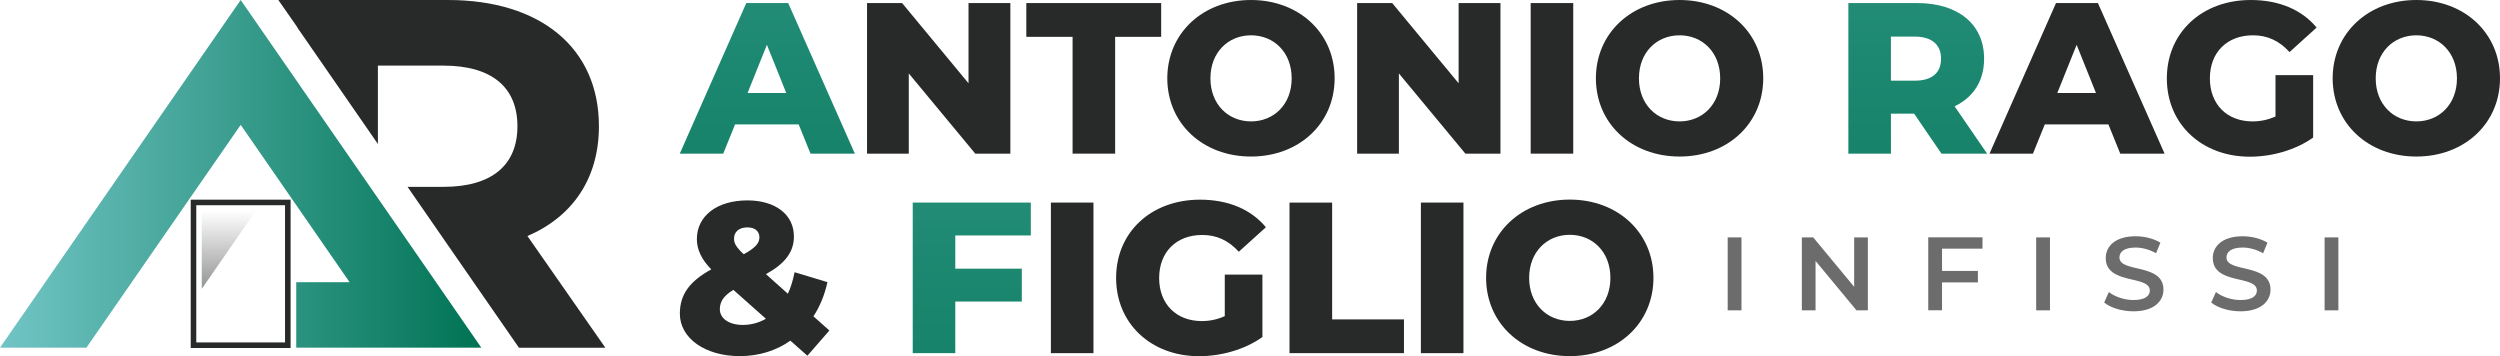 <svg xmlns="http://www.w3.org/2000/svg" xmlns:xlink="http://www.w3.org/1999/xlink" id="Livello_2" viewBox="0 0 310.14 44.19"><defs><style>      .cls-1 {        fill: #282929;      }      .cls-2 {        fill: #6c6c6c;      }      .cls-3 {        fill: url(#Sfumatura_senza_nome_6);        opacity: .5;      }      .cls-4 {        fill: url(#Sfumatura_senza_nome_312-2);      }      .cls-5 {        fill: url(#Sfumatura_senza_nome_312-3);      }      .cls-6 {        fill: url(#Sfumatura_senza_nome_312-4);      }      .cls-7 {        fill: url(#Sfumatura_senza_nome_312);      }    </style><linearGradient id="Sfumatura_senza_nome_312" data-name="Sfumatura senza nome 312" x1="95.2" y1="-124.25" x2="95.2" y2="53.32" gradientUnits="userSpaceOnUse"><stop offset="0" stop-color="#71c5c5"></stop><stop offset="1" stop-color="#007354"></stop></linearGradient><linearGradient id="Sfumatura_senza_nome_312-2" data-name="Sfumatura senza nome 312" x1="237.9" y1="-124.25" x2="237.9" y2="53.32" xlink:href="#Sfumatura_senza_nome_312"></linearGradient><linearGradient id="Sfumatura_senza_nome_312-3" data-name="Sfumatura senza nome 312" x1="120.55" y1="-99.49" x2="120.55" y2="78.07" xlink:href="#Sfumatura_senza_nome_312"></linearGradient><linearGradient id="Sfumatura_senza_nome_6" data-name="Sfumatura senza nome 6" x1="28.39" y1="26.16" x2="28.39" y2="35.76" gradientUnits="userSpaceOnUse"><stop offset="0" stop-color="#282929" stop-opacity="0"></stop><stop offset="1" stop-color="#282929"></stop></linearGradient><linearGradient id="Sfumatura_senza_nome_312-4" data-name="Sfumatura senza nome 312" x1="0" y1="21.57" x2="59.71" y2="21.57" xlink:href="#Sfumatura_senza_nome_312"></linearGradient></defs><g id="Livello_1-2" data-name="Livello_1"><g><path class="cls-1" d="M125.34.38v18.68h-4.35l-8.25-9.95v9.95h-5.18V.38h4.35l8.24,9.95V.38h5.18Z"></path><path class="cls-1" d="M133.06,4.57h-5.74V.38h16.73v4.19h-5.71v14.49h-5.28V4.57Z"></path><path class="cls-1" d="M144.81,9.72C144.81,4.12,149.22,0,155.19,0s10.38,4.11,10.38,9.71-4.4,9.71-10.38,9.71-10.38-4.11-10.38-9.71ZM160.24,9.72c0-3.23-2.21-5.34-5.04-5.34s-5.04,2.11-5.04,5.34,2.21,5.34,5.04,5.34,5.04-2.11,5.04-5.34Z"></path><path class="cls-1" d="M186.14.38v18.68h-4.35l-8.25-9.95v9.95h-5.18V.38h4.35l8.24,9.95V.38h5.18Z"></path><path class="cls-1" d="M189.89.38h5.28v18.68h-5.28V.38Z"></path><path class="cls-1" d="M197.98,9.72C197.98,4.12,202.38,0,208.36,0s10.38,4.11,10.38,9.71-4.4,9.71-10.38,9.71-10.38-4.11-10.38-9.71ZM213.4,9.72c0-3.23-2.21-5.34-5.04-5.34s-5.04,2.11-5.04,5.34,2.21,5.34,5.04,5.34,5.04-2.11,5.04-5.34Z"></path><path class="cls-1" d="M261.57,15.43h-7.9l-1.47,3.63h-5.39L255.06.38h5.2l8.27,18.68h-5.5l-1.47-3.63ZM260.02,11.54l-2.4-5.98-2.4,5.98h4.8Z"></path><path class="cls-1" d="M282.29,9.32h4.67v7.74c-2.16,1.55-5.12,2.38-7.85,2.38-5.95,0-10.3-4.03-10.3-9.71S273.16,0,279.22,0c3.5,0,6.33,1.2,8.17,3.42l-3.36,3.04c-1.28-1.41-2.75-2.08-4.54-2.08-3.2,0-5.34,2.11-5.34,5.34s2.13,5.34,5.28,5.34c.99,0,1.92-.19,2.86-.61v-5.12Z"></path><path class="cls-1" d="M289.38,9.72C289.38,4.12,293.78,0,299.76,0s10.38,4.11,10.38,9.71-4.4,9.71-10.38,9.71-10.38-4.11-10.38-9.71ZM304.8,9.72c0-3.23-2.21-5.34-5.04-5.34s-5.04,2.11-5.04,5.34,2.21,5.34,5.04,5.34,5.04-2.11,5.04-5.34Z"></path><path class="cls-7" d="M99.09,15.43h-7.9l-1.47,3.63h-5.39L92.58.38h5.2l8.27,18.68h-5.5l-1.47-3.63ZM97.54,11.54l-2.4-5.98-2.4,5.98h4.8Z"></path><path class="cls-4" d="M237.46,14.1h-2.88v4.96h-5.28V.38h8.54c5.1,0,8.3,2.64,8.3,6.91,0,2.75-1.33,4.78-3.66,5.9l4.03,5.87h-5.66l-3.39-4.96ZM237.52,4.54h-2.94v5.47h2.94c2.19,0,3.28-1.01,3.28-2.72s-1.1-2.75-3.28-2.75Z"></path></g><g><path class="cls-1" d="M100.16,44.13l-2.11-1.87c-1.73,1.23-3.9,1.92-6.27,1.92-4.3,0-7.44-2.22-7.44-5.26,0-2.38,1.2-4.03,3.9-5.5-1.23-1.25-1.79-2.48-1.79-3.76,0-2.86,2.48-4.8,6.27-4.8,3.44,0,5.77,1.73,5.77,4.48,0,1.92-1.1,3.36-3.47,4.67l2.72,2.43c.37-.8.64-1.68.83-2.67l4.08,1.23c-.35,1.58-.93,3.02-1.74,4.24l1.98,1.76-2.72,3.12ZM95.01,39.54l-4.03-3.58c-1.2.72-1.68,1.47-1.68,2.4,0,1.12,1.1,1.95,2.86,1.95,1.01,0,2-.27,2.86-.77ZM91.06,29.59c0,.59.24,1.04,1.2,1.95,1.44-.77,1.95-1.39,1.95-2.08,0-.75-.51-1.25-1.5-1.25-1.07,0-1.65.59-1.65,1.39Z"></path><path class="cls-1" d="M130.37,25.13h5.28v18.68h-5.28v-18.68Z"></path><path class="cls-1" d="M151.94,34.07h4.67v7.74c-2.16,1.55-5.12,2.38-7.85,2.38-5.95,0-10.3-4.03-10.3-9.71s4.35-9.71,10.41-9.71c3.5,0,6.33,1.2,8.17,3.42l-3.36,3.04c-1.28-1.41-2.75-2.08-4.54-2.08-3.2,0-5.34,2.11-5.34,5.34s2.13,5.34,5.28,5.34c.99,0,1.92-.19,2.86-.61v-5.12Z"></path><path class="cls-1" d="M159.98,25.13h5.28v14.49h8.91v4.19h-14.2v-18.68Z"></path><path class="cls-1" d="M176.27,25.13h5.28v18.68h-5.28v-18.68Z"></path><path class="cls-1" d="M184.36,34.47c0-5.6,4.4-9.71,10.38-9.71s10.38,4.11,10.38,9.71-4.4,9.71-10.38,9.71-10.38-4.11-10.38-9.71ZM199.78,34.47c0-3.23-2.21-5.34-5.04-5.34s-5.04,2.11-5.04,5.34,2.21,5.34,5.04,5.34,5.04-2.11,5.04-5.34Z"></path><path class="cls-5" d="M118.51,29.22v4.11h8.25v4.08h-8.25v6.4h-5.28v-18.68h14.65v4.08h-9.37Z"></path></g><g><path class="cls-2" d="M214.33,29.45h1.71v9.05h-1.71v-9.05Z"></path><path class="cls-2" d="M231.72,29.45v9.05h-1.41l-5.08-6.13v6.13h-1.7v-9.05h1.41l5.08,6.13v-6.13h1.7Z"></path><path class="cls-2" d="M240.92,30.86v2.75h4.45v1.42h-4.45v3.46h-1.71v-9.05h6.73v1.41h-5.01Z"></path><path class="cls-2" d="M252.6,29.45h1.71v9.05h-1.71v-9.05Z"></path><path class="cls-2" d="M261.03,37.54l.59-1.31c.74.58,1.91.99,3.04.99,1.43,0,2.04-.5,2.04-1.18,0-1.95-5.47-.67-5.47-4.03,0-1.46,1.18-2.7,3.71-2.7,1.11,0,2.26.29,3.07.8l-.54,1.31c-.83-.48-1.74-.71-2.54-.71-1.42,0-2,.54-2,1.23,0,1.93,5.46.67,5.46,3.99,0,1.45-1.2,2.69-3.72,2.69-1.43,0-2.87-.44-3.63-1.09Z"></path><path class="cls-2" d="M274.31,37.54l.59-1.31c.74.58,1.91.99,3.04.99,1.43,0,2.04-.5,2.04-1.18,0-1.95-5.47-.67-5.47-4.03,0-1.46,1.18-2.7,3.71-2.7,1.11,0,2.26.29,3.07.8l-.54,1.31c-.83-.48-1.74-.71-2.54-.71-1.42,0-2,.54-2,1.23,0,1.93,5.46.67,5.46,3.99,0,1.45-1.2,2.69-3.72,2.69-1.43,0-2.87-.44-3.63-1.09Z"></path><path class="cls-2" d="M288.38,29.45h1.71v9.05h-1.71v-9.05Z"></path></g><g><polygon class="cls-3" points="31.74 26.14 25.03 35.84 25.03 26.14 31.74 26.14"></polygon><path class="cls-1" d="M23.66,24.77v18.4h12.39v-18.4h-12.39ZM35.36,42.48h-11.01v-17.02h11.01v17.02Z"></path><path class="cls-1" d="M74.3,15.65C74.3,5.98,67.09,0,55.57,0h-21.04s2.37,3.4,2.37,3.4v.04l3.24,4.68,6.74,9.74v-9.72h8.13c6.1,0,9.18,2.77,9.18,7.52s-3.08,7.52-9.18,7.52h-4.45l5.5,7.95,8.32,12.01h10.72l-9.67-13.86c5.61-2.4,8.87-7.15,8.87-13.62Z"></path><polygon class="cls-6" points="29.86 15.49 43.37 35.01 36.75 35.01 36.75 43.13 59.71 43.13 52.94 33.34 29.86 0 0 43.13 10.72 43.13 29.86 15.49"></polygon></g></g></svg>
